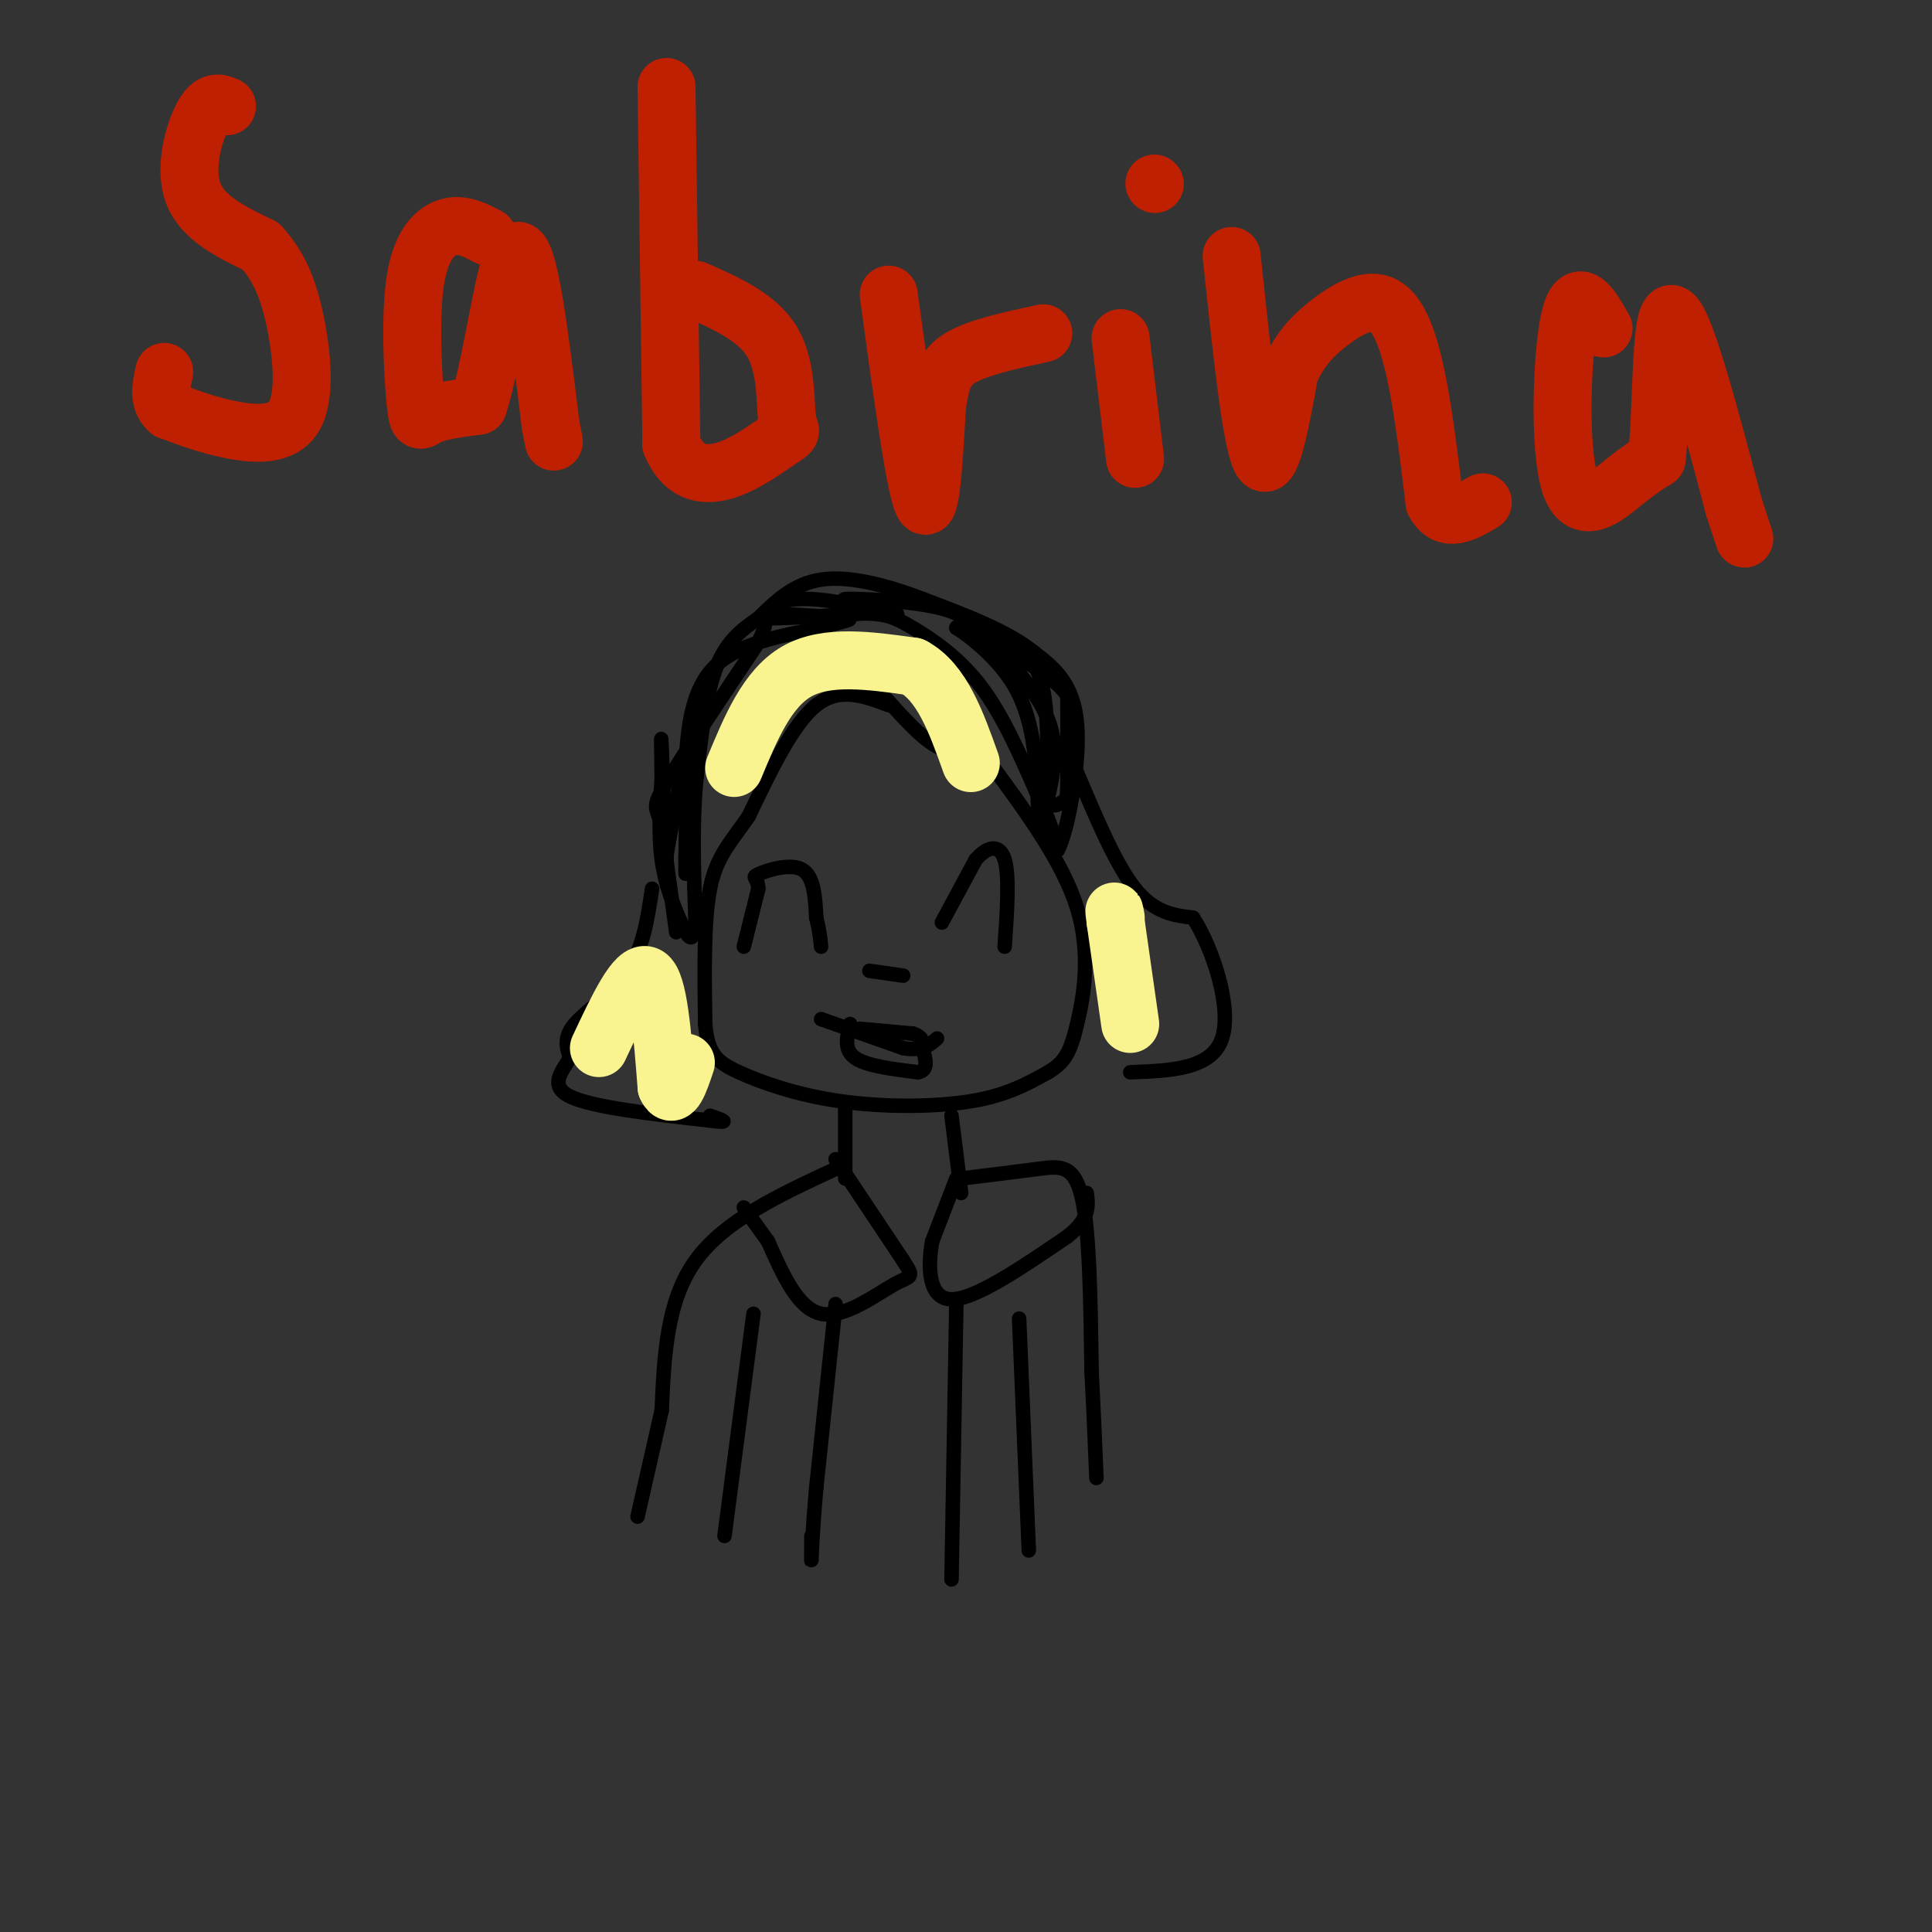 <svg viewBox='0 0 400 400' version='1.1' xmlns='http://www.w3.org/2000/svg' xmlns:xlink='http://www.w3.org/1999/xlink'><rect x="0" y="0" width="400" height="400" fill="#333333" stroke="none"/><g fill='none' stroke='#000000' stroke-width='3' stroke-linecap='round' stroke-linejoin='round'><path d='M184,146c-5.083,-1.917 -10.167,-3.833 -15,0c-4.833,3.833 -9.417,13.417 -14,23'/><path d='M155,169c-3.911,5.667 -6.689,8.333 -8,15c-1.311,6.667 -1.156,17.333 -1,28'/><path d='M146,212c0.537,6.252 2.381,7.882 7,10c4.619,2.118 12.013,4.724 21,6c8.987,1.276 19.568,1.222 27,0c7.432,-1.222 11.716,-3.611 16,-6'/><path d='M217,222c3.619,-2.119 4.667,-4.417 6,-10c1.333,-5.583 2.952,-14.452 0,-24c-2.952,-9.548 -10.476,-19.774 -18,-30'/><path d='M205,158c-4.444,-4.800 -6.556,-1.800 -10,-3c-3.444,-1.200 -8.222,-6.600 -13,-12'/><path d='M182,143c-2.167,-2.000 -1.083,-1.000 0,0'/><path d='M140,193c0.000,0.000 -3.000,-22.000 -3,-22'/><path d='M137,171c-1.089,-4.133 -2.311,-3.467 1,-9c3.311,-5.533 11.156,-17.267 19,-29'/><path d='M157,133c2.778,-5.578 0.222,-5.022 3,-5c2.778,0.022 10.889,-0.489 19,-1'/><path d='M179,127c4.512,0.083 6.292,0.792 10,3c3.708,2.208 9.345,5.917 14,12c4.655,6.083 8.327,14.542 12,23'/><path d='M215,165c2.667,5.667 3.333,8.333 4,11'/><path d='M219,176c1.911,-3.400 4.689,-17.400 4,-26c-0.689,-8.600 -4.844,-11.800 -9,-15'/><path d='M214,135c-5.333,-4.333 -14.167,-7.667 -23,-11'/><path d='M191,124c-7.667,-2.956 -15.333,-4.844 -21,-4c-5.667,0.844 -9.333,4.422 -13,8'/><path d='M157,128c-3.844,2.622 -6.956,5.178 -9,11c-2.044,5.822 -3.022,14.911 -4,24'/><path d='M144,163c-0.667,8.667 -0.333,18.333 0,28'/><path d='M144,191c-0.440,4.905 -1.542,3.167 -3,0c-1.458,-3.167 -3.274,-7.762 -4,-13c-0.726,-5.238 -0.363,-11.119 0,-17'/><path d='M137,161c-0.060,-5.583 -0.208,-11.042 0,-6c0.208,5.042 0.774,20.583 1,26c0.226,5.417 0.113,0.708 0,-4'/><path d='M138,177c1.156,-6.889 4.044,-22.111 5,-24c0.956,-1.889 -0.022,9.556 -1,21'/><path d='M142,174c-0.156,5.578 -0.044,9.022 0,6c0.044,-3.022 0.022,-12.511 0,-22'/><path d='M142,158c0.356,-7.511 1.244,-15.289 6,-20c4.756,-4.711 13.378,-6.356 22,-8'/><path d='M170,130c5.200,-1.644 7.200,-1.756 5,-2c-2.200,-0.244 -8.600,-0.622 -15,-1'/><path d='M160,127c-1.881,-1.036 0.917,-3.125 7,-3c6.083,0.125 15.452,2.464 18,3c2.548,0.536 -1.726,-0.732 -6,-2'/><path d='M179,125c-2.619,-0.571 -6.167,-1.000 -3,-1c3.167,-0.000 13.048,0.429 19,2c5.952,1.571 7.976,4.286 10,7'/><path d='M205,133c4.222,3.933 9.778,10.267 12,16c2.222,5.733 1.111,10.867 0,16'/><path d='M217,165c0.619,2.726 2.167,1.542 3,1c0.833,-0.542 0.952,-0.440 1,-4c0.048,-3.560 0.024,-10.780 0,-18'/><path d='M221,144c-3.833,-5.333 -13.417,-9.667 -23,-14'/><path d='M198,130c-1.133,-0.756 7.533,4.356 12,12c4.467,7.644 4.733,17.822 5,28'/><path d='M215,170c1.489,-1.200 2.711,-18.200 1,-27c-1.711,-8.800 -6.356,-9.400 -11,-10'/><path d='M135,184c-0.911,6.111 -1.822,12.222 -5,17c-3.178,4.778 -8.622,8.222 -11,11c-2.378,2.778 -1.689,4.889 -1,7'/><path d='M118,219c-1.444,2.644 -4.556,5.756 0,8c4.556,2.244 16.778,3.622 29,5'/><path d='M147,232c4.833,0.667 2.417,-0.167 0,-1'/><path d='M223,160c4.000,9.500 8.000,19.000 12,24c4.000,5.000 8.000,5.500 12,6'/><path d='M247,190c4.044,6.178 8.156,18.622 6,25c-2.156,6.378 -10.578,6.689 -19,7'/><path d='M175,229c0.000,0.000 0.000,15.000 0,15'/><path d='M197,231c0.000,0.000 2.000,16.000 2,16'/><path d='M173,242c-11.500,5.333 -23.000,10.667 -29,19c-6.000,8.333 -6.500,19.667 -7,31'/><path d='M137,292c-2.000,8.833 -3.500,15.417 -5,22'/><path d='M199,244c5.800,-0.711 11.600,-1.422 16,-2c4.400,-0.578 7.400,-1.022 9,6c1.600,7.022 1.800,21.511 2,36'/><path d='M226,284c0.500,9.667 0.750,15.833 1,22'/><path d='M173,240c0.000,0.000 14.000,21.000 14,21'/><path d='M187,261c2.476,3.845 1.667,2.958 -2,5c-3.667,2.042 -10.190,7.012 -15,6c-4.810,-1.012 -7.905,-8.006 -11,-15'/><path d='M159,257c-2.667,-3.667 -3.833,-5.333 -5,-7'/><path d='M198,244c0.000,0.000 -5.000,13.000 -5,13'/><path d='M193,257c-0.956,5.267 -0.844,11.933 4,12c4.844,0.067 14.422,-6.467 24,-13'/><path d='M221,256c4.667,-3.667 4.333,-6.333 4,-9'/><path d='M173,270c0.000,0.000 -4.000,38.000 -4,38'/><path d='M169,308c-0.844,9.467 -0.956,14.133 -1,15c-0.044,0.867 -0.022,-2.067 0,-5'/><path d='M198,270c0.000,0.000 -1.000,57.000 -1,57'/><path d='M156,272c0.000,0.000 -6.000,46.000 -6,46'/><path d='M211,273c0.000,0.000 2.000,48.000 2,48'/><path d='M154,196c0.000,0.000 3.000,-12.000 3,-12'/><path d='M157,184c-0.036,-2.357 -1.625,-2.250 0,-3c1.625,-0.750 6.464,-2.357 9,-1c2.536,1.357 2.768,5.679 3,10'/><path d='M169,190c0.667,2.667 0.833,4.333 1,6'/><path d='M195,191c0.000,0.000 7.000,-13.000 7,-13'/><path d='M202,178c2.422,-2.822 4.978,-3.378 6,0c1.022,3.378 0.511,10.689 0,18'/><path d='M180,201c0.000,0.000 7.000,1.000 7,1'/><path d='M170,211c0.000,0.000 17.000,6.000 17,6'/><path d='M187,217c4.000,0.667 5.500,-0.667 7,-2'/><path d='M178,213c0.000,0.000 11.000,1.000 11,1'/><path d='M189,214c2.167,0.667 2.083,1.833 2,3'/><path d='M176,212c-0.667,2.667 -1.333,5.333 1,7c2.333,1.667 7.667,2.333 13,3'/><path d='M190,222c2.333,-0.333 1.667,-2.667 1,-5'/></g>
<g fill='none' stroke='#BF2001' stroke-width='12' stroke-linecap='round' stroke-linejoin='round'><path d='M47,22c-1.578,-0.689 -3.156,-1.378 -5,2c-1.844,3.378 -3.956,10.822 -2,16c1.956,5.178 7.978,8.089 14,11'/><path d='M54,51c3.585,3.947 5.549,8.316 7,15c1.451,6.684 2.391,15.684 0,20c-2.391,4.316 -8.112,3.947 -13,3c-4.888,-0.947 -8.944,-2.474 -13,-4'/><path d='M35,85c-2.333,-2.000 -1.667,-5.000 -1,-8'/><path d='M101,49c-2.596,-1.360 -5.193,-2.721 -8,-2c-2.807,0.721 -5.825,3.523 -7,11c-1.175,7.477 -0.509,19.628 0,25c0.509,5.372 0.860,3.963 3,3c2.140,-0.963 6.070,-1.482 10,-2'/><path d='M99,84c3.022,-9.022 5.578,-30.578 8,-32c2.422,-1.422 4.711,17.289 7,36'/><path d='M114,88c1.167,6.000 0.583,3.000 0,0'/><path d='M138,18c0.000,0.000 1.000,74.000 1,74'/><path d='M139,92c4.732,11.531 16.062,3.359 21,0c4.938,-3.359 3.483,-1.904 3,-5c-0.483,-3.096 0.005,-10.742 -3,-16c-3.005,-5.258 -9.502,-8.129 -16,-11'/><path d='M184,61c2.667,19.583 5.333,39.167 7,43c1.667,3.833 2.333,-8.083 3,-20'/><path d='M194,84c0.822,-5.111 1.378,-7.889 5,-10c3.622,-2.111 10.311,-3.556 17,-5'/><path d='M232,70c0.000,0.000 3.000,25.000 3,25'/><path d='M239,38c0.000,0.000 0.100,0.100 0.1,0.1'/><path d='M255,53c2.000,19.000 4.000,38.000 6,42c2.000,4.000 4.000,-7.000 6,-18'/><path d='M267,77c2.172,-4.670 4.603,-7.344 8,-10c3.397,-2.656 7.761,-5.292 11,-4c3.239,1.292 5.354,6.512 7,14c1.646,7.488 2.823,17.244 4,27'/><path d='M297,104c2.333,4.500 6.167,2.250 10,0'/><path d='M332,68c-2.673,-4.661 -5.345,-9.321 -7,-2c-1.655,7.321 -2.292,26.625 0,34c2.292,7.375 7.512,2.821 11,0c3.488,-2.821 5.244,-3.911 7,-5'/><path d='M343,95c1.178,-9.222 0.622,-29.778 3,-30c2.378,-0.222 7.689,19.889 13,40'/><path d='M359,105c2.500,7.667 2.250,6.833 2,6'/></g>
<g fill='none' stroke='#F9F490' stroke-width='12' stroke-linecap='round' stroke-linejoin='round'><path d='M124,217c3.833,-8.167 7.667,-16.333 10,-15c2.333,1.333 3.167,12.167 4,23'/><path d='M138,225c1.333,3.000 2.667,-1.000 4,-5'/><path d='M152,159c3.417,-8.250 6.833,-16.500 13,-20c6.167,-3.500 15.083,-2.250 24,-1'/><path d='M189,138c6.000,3.167 9.000,11.583 12,20'/><path d='M234,212c0.000,0.000 -3.000,-21.000 -3,-21'/><path d='M231,191c-0.500,-3.667 -0.250,-2.333 0,-1'/></g>
</svg>